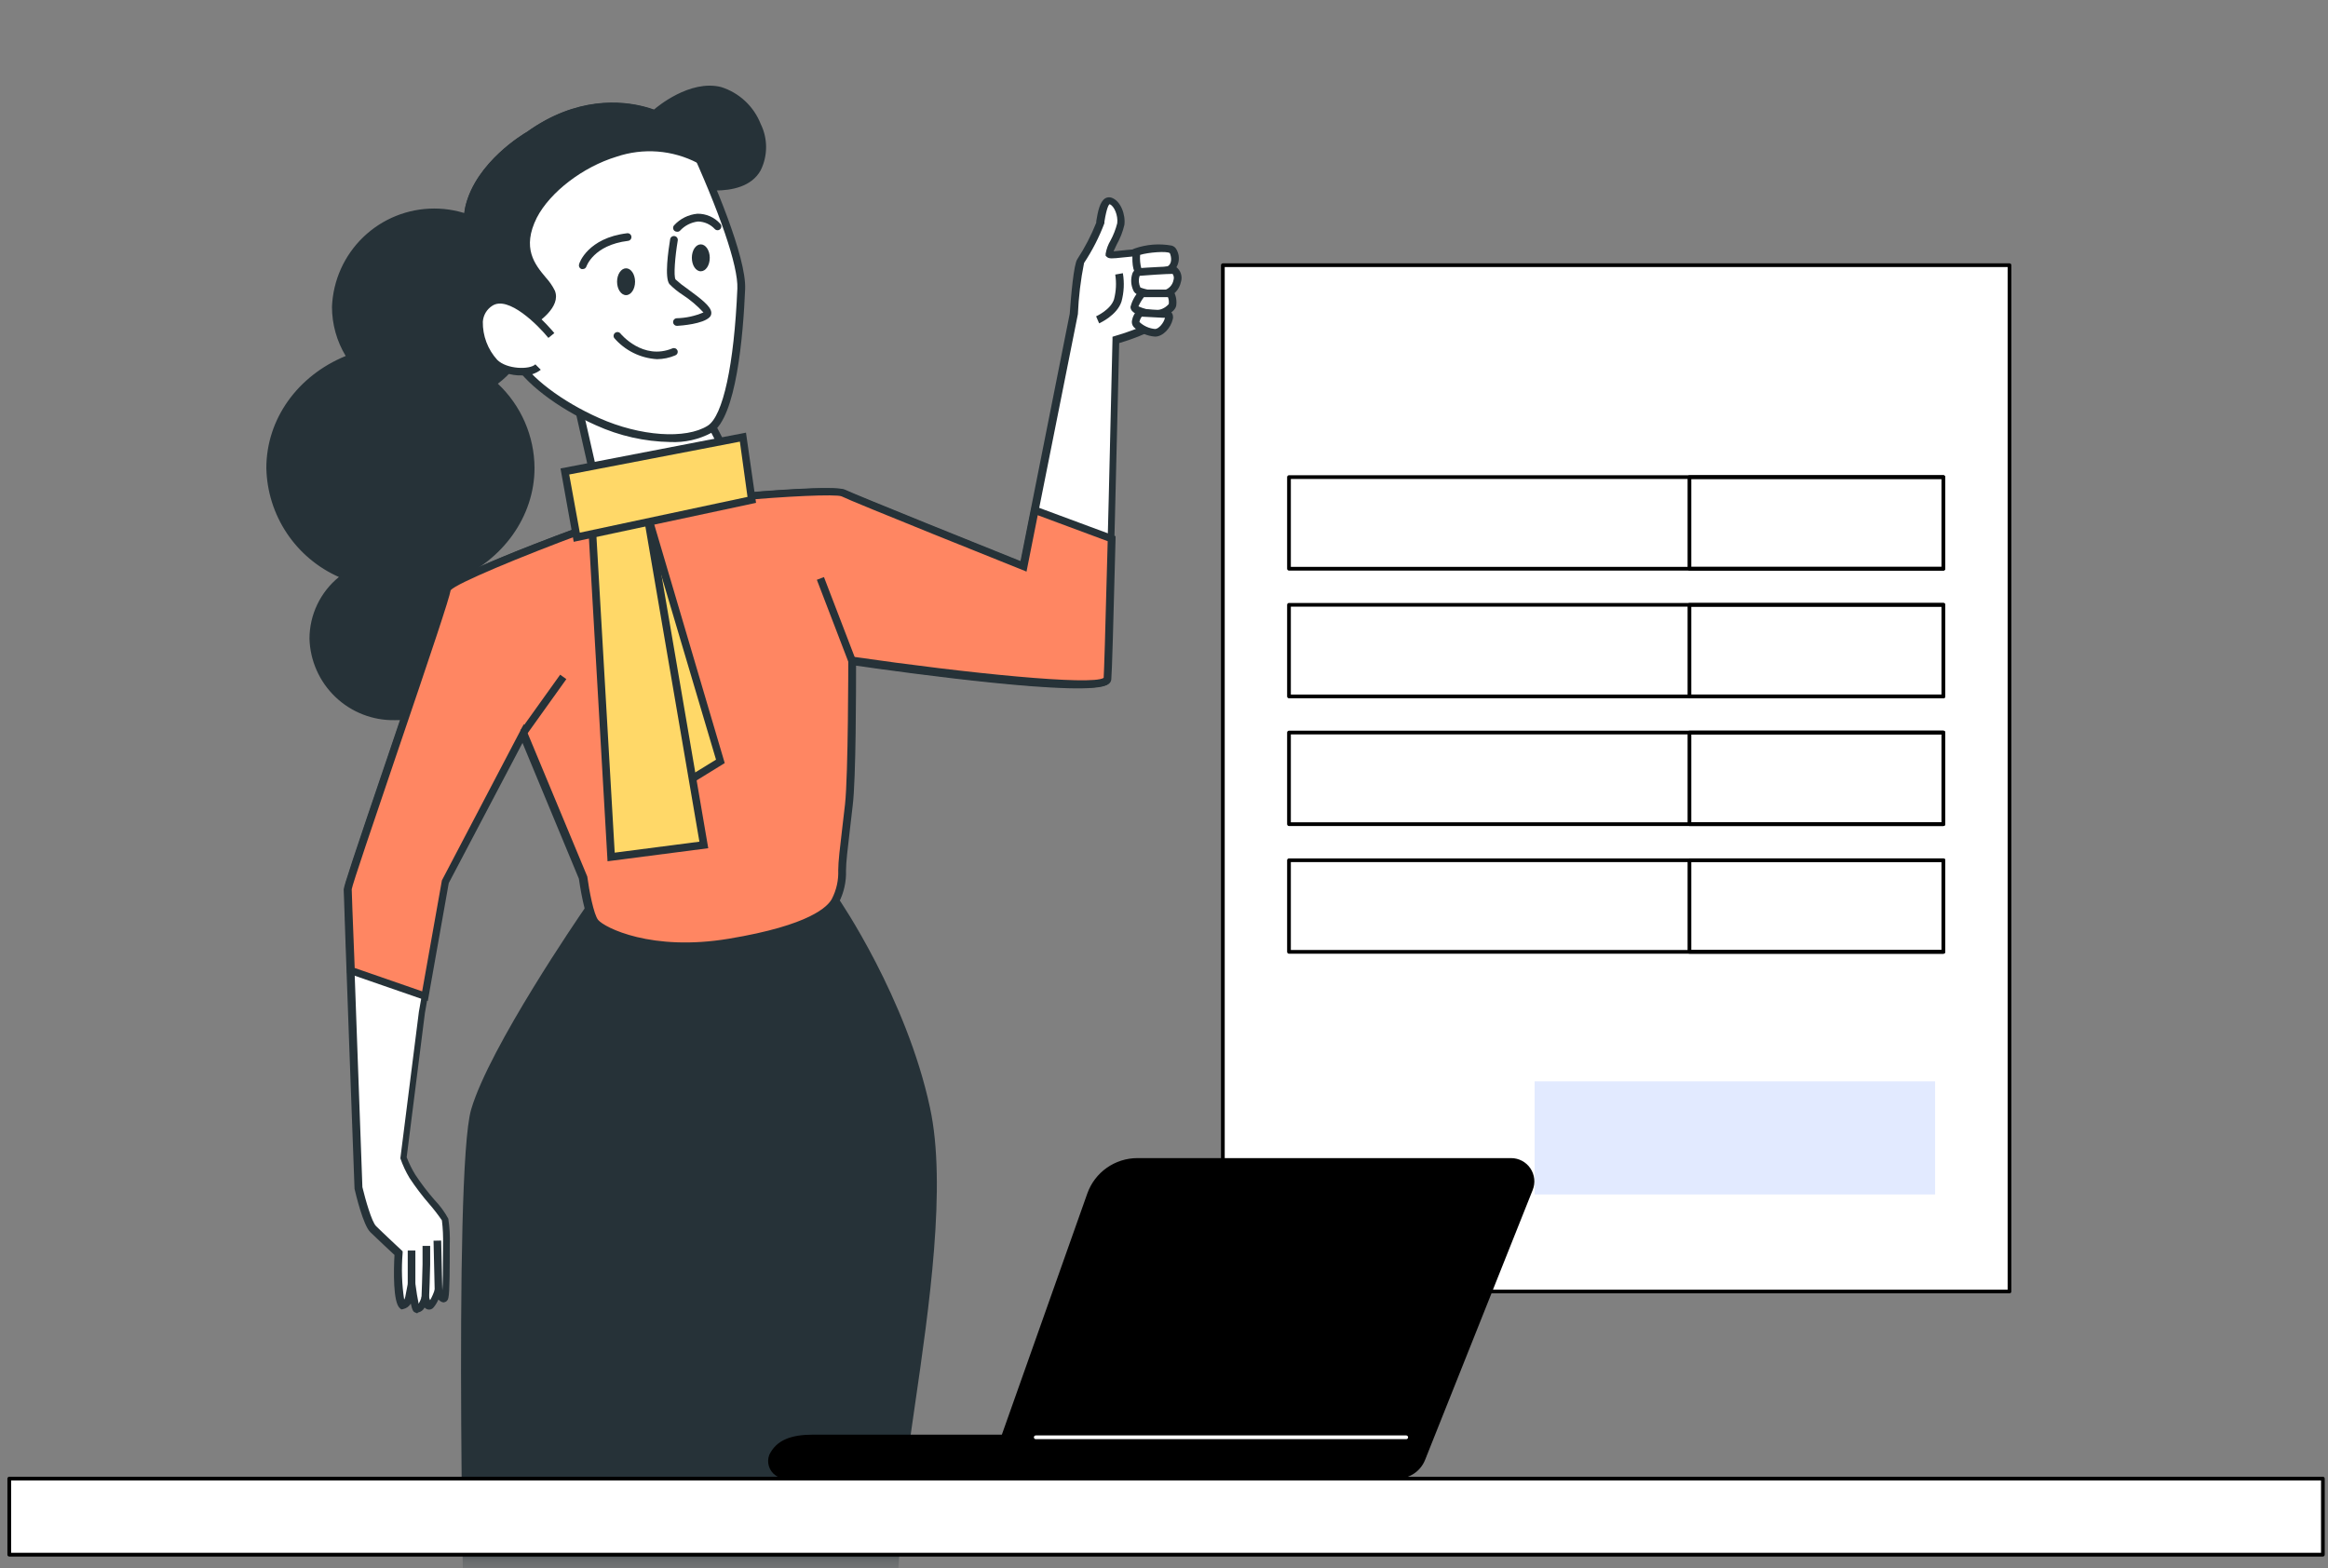 <svg width="144" height="97" viewBox="0 0 144 97" fill="none" xmlns="http://www.w3.org/2000/svg">
<rect x="0" y="0" width="144" height="97" fill="#808080" stroke="none"/>
<path d="M124.3 79.893V16.405L75.64 16.405V79.893H124.3Z" fill="white"/>
<path d="M124.3 80.008H75.64C75.577 80.008 75.525 79.956 75.525 79.893V16.405C75.525 16.341 75.577 16.29 75.64 16.29H124.3C124.364 16.29 124.415 16.342 124.415 16.405V79.893C124.415 79.956 124.363 80.007 124.3 80.007V80.008ZM75.756 79.778H124.185V16.521H75.756V79.778Z" fill="black"/>
<path d="M120.21 43.197H79.731C79.667 43.197 79.616 43.145 79.616 43.082V37.415C79.616 37.351 79.668 37.3 79.731 37.3H120.21C120.273 37.3 120.325 37.352 120.325 37.415V43.082C120.325 43.146 120.273 43.197 120.21 43.197ZM79.846 42.967H120.094V37.53H79.846V42.967Z" fill="black"/>
<path d="M120.209 43.197H104.502C104.438 43.197 104.387 43.145 104.387 43.082V37.415C104.387 37.351 104.439 37.3 104.502 37.3H120.209C120.273 37.3 120.324 37.352 120.324 37.415V43.082C120.324 43.146 120.273 43.197 120.209 43.197ZM104.617 42.967H120.094V37.53H104.617V42.967Z" fill="black"/>
<path d="M120.21 35.296H79.731C79.667 35.296 79.616 35.245 79.616 35.181V29.514C79.616 29.451 79.668 29.399 79.731 29.399H120.21C120.273 29.399 120.325 29.451 120.325 29.514V35.181C120.325 35.245 120.273 35.296 120.21 35.296ZM79.846 35.066H120.094V29.629H79.846V35.066Z" fill="black"/>
<path d="M120.209 35.296H104.502C104.438 35.296 104.387 35.245 104.387 35.181V29.514C104.387 29.451 104.439 29.399 104.502 29.399H120.209C120.273 29.399 120.324 29.451 120.324 29.514V35.181C120.324 35.245 120.273 35.296 120.209 35.296ZM104.617 35.066H120.094V29.629H104.617V35.066Z" fill="black"/>
<path d="M120.21 51.098H79.731C79.667 51.098 79.616 51.046 79.616 50.983V45.316C79.616 45.252 79.668 45.201 79.731 45.201H120.21C120.273 45.201 120.325 45.252 120.325 45.316V50.983C120.325 51.047 120.273 51.098 120.21 51.098ZM79.846 50.867H120.094V45.431H79.846V50.867Z" fill="black"/>
<path d="M120.209 51.098H104.502C104.438 51.098 104.387 51.046 104.387 50.983V45.316C104.387 45.252 104.439 45.201 104.502 45.201H120.209C120.273 45.201 120.324 45.252 120.324 45.316V50.983C120.324 51.047 120.273 51.098 120.209 51.098ZM104.617 50.867H120.094V45.431H104.617V50.867Z" fill="black"/>
<path d="M120.21 58.998H79.731C79.667 58.998 79.616 58.947 79.616 58.883V53.216C79.616 53.153 79.668 53.102 79.731 53.102H120.21C120.273 53.102 120.325 53.153 120.325 53.216V58.883C120.325 58.947 120.273 58.998 120.21 58.998ZM79.846 58.768H120.094V53.331H79.846V58.768Z" fill="black"/>
<path d="M120.209 58.998H104.502C104.438 58.998 104.387 58.947 104.387 58.883V53.216C104.387 53.153 104.439 53.102 104.502 53.102H120.209C120.273 53.102 120.324 53.153 120.324 53.216V58.883C120.324 58.947 120.273 58.998 120.209 58.998ZM104.617 58.768H120.094V53.331H104.617V58.768Z" fill="black"/>
<path d="M119.696 66.893H94.924V73.891H119.696V66.893Z" fill="#E2EAFF"/>
<mask id="mask0_1959_2337" style="mask-type:alpha" maskUnits="userSpaceOnUse" x="11" y="0" width="67" height="97">
<rect x="11.602" y="0.009" width="66.356" height="96.281" fill="#D9D9D9"/>
</mask>
<g mask="url(#mask0_1959_2337)">
<path d="M30.427 23.718C31.196 23.193 31.826 22.49 32.264 21.669C32.703 20.848 32.936 19.933 32.945 19.003C32.883 17.43 32.215 15.942 31.08 14.851C29.945 13.76 28.432 13.15 26.858 13.15C25.284 13.15 23.77 13.76 22.636 14.851C21.501 15.942 20.832 17.43 20.77 19.003C20.768 20.124 21.096 21.221 21.713 22.157C18.771 23.251 16.692 25.887 16.692 28.971C16.692 31.947 18.625 34.502 21.407 35.662C20.78 36.093 20.267 36.67 19.912 37.342C19.556 38.015 19.369 38.763 19.365 39.524C19.434 40.815 19.995 42.031 20.933 42.921C21.871 43.811 23.115 44.307 24.408 44.307C25.701 44.307 26.945 43.811 27.884 42.921C28.822 42.031 29.383 40.815 29.451 39.524C29.448 38.813 29.284 38.112 28.971 37.473C28.658 36.835 28.205 36.275 27.645 35.837C30.668 34.776 32.832 32.107 32.832 28.971C32.826 27.975 32.608 26.992 32.194 26.086C31.779 25.181 31.177 24.374 30.427 23.718Z" fill="#263238"/>
<path d="M24.42 44.55C23.053 44.575 21.732 44.058 20.744 43.113C19.756 42.168 19.181 40.872 19.143 39.505C19.145 38.775 19.309 38.054 19.624 37.395C19.939 36.736 20.396 36.155 20.964 35.695C19.652 35.114 18.532 34.172 17.737 32.977C16.942 31.783 16.504 30.387 16.475 28.952C16.475 25.939 18.394 23.247 21.383 22.021C20.829 21.105 20.536 20.055 20.535 18.984C20.598 17.349 21.291 15.803 22.47 14.668C23.649 13.534 25.222 12.9 26.858 12.9C28.494 12.9 30.066 13.534 31.245 14.668C32.424 15.803 33.118 17.349 33.181 18.984C33.174 19.906 32.955 20.814 32.541 21.638C32.127 22.462 31.53 23.18 30.795 23.737C31.507 24.407 32.075 25.215 32.465 26.111C32.855 27.008 33.059 27.975 33.063 28.952C33.063 31.947 31.092 34.696 28.117 35.898C28.614 36.358 29.011 36.916 29.284 37.537C29.556 38.157 29.698 38.827 29.701 39.505C29.664 40.873 29.088 42.17 28.099 43.115C27.11 44.06 25.788 44.576 24.42 44.55ZM26.858 13.363C25.336 13.333 23.864 13.908 22.765 14.962C21.666 16.015 21.03 17.462 20.997 18.984C21.004 20.063 21.333 21.115 21.94 22.007L22.105 22.252L21.826 22.36C18.87 23.459 16.956 26.048 16.956 28.962C16.992 30.371 17.445 31.738 18.258 32.89C19.07 34.042 20.205 34.928 21.52 35.436L21.911 35.601L21.567 35.846C20.97 36.254 20.482 36.801 20.143 37.441C19.805 38.08 19.627 38.791 19.625 39.514C19.691 40.744 20.227 41.902 21.121 42.749C22.015 43.596 23.2 44.068 24.432 44.068C25.663 44.068 26.848 43.596 27.742 42.749C28.637 41.902 29.172 40.744 29.239 39.514C29.235 38.839 29.078 38.173 28.781 37.567C28.484 36.96 28.054 36.428 27.523 36.011L27.192 35.747L27.593 35.605C30.635 34.535 32.601 31.928 32.601 28.962C32.595 28.002 32.385 27.055 31.985 26.183C31.585 25.311 31.004 24.533 30.281 23.902L30.059 23.704L30.305 23.534C31.041 23.026 31.645 22.348 32.065 21.558C32.485 20.768 32.709 19.888 32.719 18.994C32.688 17.47 32.053 16.021 30.954 14.965C29.855 13.909 28.381 13.333 26.858 13.363Z" fill="#263238"/>
<path d="M36.326 56.372C36.326 56.372 30.507 64.812 29.366 68.693C28.225 72.573 29.022 105.647 29.022 105.647C29.022 105.647 38.924 107.245 43.639 107.132C47.267 106.967 50.883 106.619 54.475 106.09C54.475 106.09 55.385 98.22 55.616 93.316C55.847 88.412 58.809 75.398 57.328 68.565C55.847 61.733 51.67 55.707 51.67 55.707L36.326 56.372Z" fill="#263238"/>
<path d="M43.13 107.372C38.316 107.372 29.084 105.896 28.985 105.882L28.791 105.849V105.656C28.758 104.303 28.008 72.493 29.145 68.627C30.281 64.76 35.897 56.584 36.133 56.24L36.199 56.141L51.797 55.48L51.868 55.589C51.91 55.645 56.069 61.719 57.526 68.528C58.568 73.318 57.47 80.905 56.583 86.998C56.206 89.6 55.881 91.85 55.815 93.34C55.588 98.196 54.678 106.071 54.669 106.132V106.311L54.49 106.34C54.428 106.34 48.261 107.254 43.644 107.368L43.13 107.372ZM29.253 105.444C30.668 105.665 39.382 106.995 43.616 106.896C47.173 106.74 50.721 106.407 54.244 105.896C54.386 104.694 55.159 97.748 55.367 93.321C55.437 91.807 55.763 89.549 56.14 86.931C56.97 81.193 58.102 73.337 57.083 68.627C55.734 62.403 52.108 56.801 51.547 55.961L36.458 56.603C35.808 57.546 30.649 65.184 29.598 68.759C28.541 72.404 29.192 102.699 29.253 105.444Z" fill="#263238"/>
<path d="M69.05 21.021C69.05 21.021 68.602 40.868 68.499 42.009C68.395 43.15 52.707 40.868 52.707 40.868C52.707 40.868 52.707 47.941 52.5 49.799C52.292 51.656 52.085 53.123 52.085 53.849C52.111 54.503 51.968 55.153 51.67 55.735C51.358 56.358 50.114 57.499 45.125 58.333C40.136 59.168 37.231 57.602 36.816 57.084C36.402 56.565 36.086 54.269 36.086 54.269L32.37 45.31L27.523 54.552L26.108 62.601L24.976 71.583C25.125 71.993 25.314 72.386 25.542 72.757C26.014 73.526 27.485 75.143 27.565 75.426C27.636 75.95 27.663 76.478 27.645 77.006C27.645 77.449 27.645 79.835 27.565 80.203C27.485 80.571 27.122 79.835 27.122 79.835C27.037 80.141 26.9 80.43 26.716 80.689C26.476 80.972 26.311 80.283 26.311 80.283C26.07 81.052 25.91 80.891 25.787 80.972C25.665 81.052 25.462 79.434 25.462 79.434C25.462 79.434 25.382 79.877 25.302 80.283C25.292 80.391 25.25 80.493 25.182 80.577C25.114 80.66 25.023 80.722 24.92 80.755C24.505 80.424 24.67 77.529 24.67 77.529C24.67 77.529 23.51 76.45 23.095 76.039C22.68 75.629 22.185 73.469 22.185 73.469C22.185 73.469 21.525 55.424 21.525 55.009C21.525 54.594 27.655 37.048 27.655 36.468C27.655 35.889 35.935 32.824 35.935 32.824L45.62 30.753C45.62 30.753 51.604 30.225 52.174 30.513C52.745 30.801 63.326 35.049 63.326 35.049L66.433 19.442C66.433 19.442 66.65 16.442 66.862 16.141C67.35 15.4 67.757 14.61 68.079 13.783C68.15 13.354 68.291 12.284 68.72 12.425C69.149 12.567 69.437 13.283 69.362 13.84C69.286 14.396 68.65 15.41 68.65 15.697C68.65 15.985 72.653 14.839 72.365 16.641C72.078 18.442 71.865 19.786 71.507 20.069C71.149 20.352 69.05 21.021 69.05 21.021Z" fill="white"/>
<path d="M25.806 81.245L25.669 81.188C25.589 81.151 25.509 81.113 25.41 80.641C25.359 80.728 25.291 80.802 25.21 80.861C25.129 80.919 25.036 80.96 24.938 80.981L24.83 81.004L24.74 80.934C24.302 80.58 24.349 78.576 24.401 77.633C24.127 77.378 23.255 76.567 22.901 76.218C22.463 75.78 22.015 73.908 21.93 73.54C21.897 72.757 21.261 55.438 21.261 55.023C21.261 54.825 21.864 53.01 23.953 46.87C25.462 42.419 27.343 36.879 27.386 36.473C27.386 36.299 27.386 35.737 35.817 32.616L45.535 30.537C46.983 30.409 51.665 30.023 52.245 30.315C52.754 30.57 61.477 34.087 63.118 34.738L66.169 19.408C66.249 18.291 66.419 16.325 66.641 16.028C67.105 15.318 67.497 14.562 67.81 13.774V13.684C67.909 13.081 68.032 12.472 68.362 12.27C68.419 12.235 68.484 12.214 68.55 12.207C68.617 12.199 68.685 12.206 68.748 12.227C69.319 12.42 69.63 13.269 69.55 13.91C69.45 14.335 69.292 14.742 69.078 15.122C69.012 15.254 68.937 15.419 68.88 15.547L69.352 15.499C70.295 15.4 71.71 15.245 72.299 15.844C72.406 15.957 72.483 16.095 72.523 16.246C72.563 16.397 72.566 16.555 72.53 16.707V16.758C72.195 18.852 71.997 19.96 71.587 20.281C70.834 20.671 70.044 20.987 69.229 21.224C69.182 23.284 68.758 40.967 68.678 42.061C68.673 42.114 68.656 42.166 68.629 42.212C68.603 42.259 68.566 42.299 68.522 42.33C67.428 43.197 55.866 41.599 52.891 41.17C52.891 42.504 52.891 48.181 52.683 49.855C52.622 50.397 52.565 50.902 52.509 51.364C52.377 52.491 52.268 53.377 52.268 53.877C52.292 54.562 52.141 55.242 51.83 55.853C51.429 56.655 49.944 57.772 45.115 58.578C40.145 59.408 37.099 57.871 36.581 57.249C36.151 56.711 35.859 54.707 35.807 54.358L32.299 45.908L27.697 54.655L26.282 62.671L25.155 71.588C25.3 71.963 25.478 72.325 25.688 72.668C26.05 73.216 26.449 73.739 26.881 74.233C27.214 74.579 27.5 74.967 27.73 75.388C27.813 75.933 27.843 76.484 27.82 77.034C27.82 78.336 27.82 79.958 27.735 80.283C27.726 80.354 27.695 80.419 27.645 80.471C27.596 80.522 27.531 80.555 27.461 80.566C27.409 80.566 27.287 80.566 27.117 80.391C27.044 80.561 26.949 80.719 26.834 80.863C26.792 80.921 26.734 80.966 26.667 80.991C26.6 81.016 26.527 81.021 26.457 81.004C26.383 80.984 26.316 80.943 26.263 80.887C26.224 80.965 26.167 81.034 26.096 81.087C26.026 81.14 25.945 81.177 25.858 81.193L25.806 81.245ZM25.5 77.878L25.693 79.406C25.75 79.854 25.83 80.349 25.896 80.651C25.977 80.513 26.041 80.366 26.084 80.212L26.339 79.397L26.537 80.226C26.553 80.297 26.575 80.367 26.603 80.434C26.724 80.226 26.821 80.004 26.891 79.774L27.056 79.194L27.329 79.731L27.362 79.802C27.386 79.411 27.404 78.618 27.404 77.006C27.419 76.5 27.396 75.994 27.334 75.492C27.099 75.15 26.846 74.821 26.575 74.507C26.126 73.99 25.712 73.445 25.334 72.875C25.105 72.493 24.915 72.089 24.769 71.668V71.621L25.91 62.591L27.353 54.457L32.403 44.791L36.326 54.221C36.439 55.08 36.727 56.579 37 56.909C37.392 57.381 40.301 58.871 45.087 58.069C50.146 57.23 51.217 56.065 51.457 55.603C51.739 55.058 51.874 54.448 51.849 53.835C51.849 53.307 51.957 52.42 52.094 51.265C52.146 50.794 52.207 50.298 52.268 49.761C52.471 47.927 52.471 40.924 52.471 40.854V40.58L52.745 40.623C59.86 41.655 67.551 42.424 68.267 41.934C68.371 40.443 68.81 21.186 68.814 21.002V20.832L68.979 20.781C69.789 20.547 70.578 20.246 71.337 19.88C71.62 19.654 71.865 18.126 72.101 16.65V16.598C72.125 16.517 72.127 16.431 72.108 16.348C72.089 16.266 72.049 16.189 71.992 16.127C71.582 15.693 70.186 15.848 69.437 15.928C68.791 15.999 68.597 16.013 68.47 15.896L68.39 15.825V15.697C68.439 15.408 68.541 15.129 68.692 14.877C68.874 14.54 69.013 14.182 69.107 13.811C69.168 13.34 68.923 12.732 68.635 12.633C68.583 12.661 68.456 12.84 68.314 13.717V13.807C67.988 14.672 67.566 15.497 67.055 16.268C66.846 17.311 66.719 18.369 66.674 19.432L63.495 35.36L63.231 35.252C62.798 35.082 52.631 31.008 52.061 30.706C51.707 30.551 48.515 30.706 45.629 30.975L35.972 33.04C32.271 34.413 28.239 36.082 27.876 36.511C27.787 37.039 26.754 40.132 24.42 46.993C23.133 50.789 21.798 54.712 21.756 55.009C21.756 55.391 22.411 73.257 22.416 73.436C22.6 74.2 22.991 75.582 23.26 75.846C23.665 76.251 24.816 77.322 24.825 77.331L24.905 77.407V77.515C24.824 78.476 24.855 79.443 25 80.396C25.034 80.341 25.058 80.281 25.07 80.217C25.151 79.816 25.231 79.373 25.231 79.373L25.5 77.878Z" fill="#263238"/>
<path d="M26.542 80.293H26.071C26.071 80.293 26.137 78.585 26.137 78.222V77.072H26.608V78.222C26.608 78.576 26.547 80.222 26.542 80.293Z" fill="#263238"/>
<path d="M27.289 76.742L26.817 76.752L26.888 79.84L27.36 79.829L27.289 76.742Z" fill="#263238"/>
<path d="M25.693 77.359H25.221V79.434H25.693V77.359Z" fill="#263238"/>
<path d="M64.01 31.588L63.317 35.063C63.317 35.063 52.736 30.819 52.165 30.527C51.594 30.235 45.611 30.768 45.611 30.768L35.925 32.838C35.925 32.838 27.645 35.903 27.645 36.483C27.645 37.062 21.515 54.608 21.515 55.023C21.515 55.165 21.591 57.286 21.69 60.045L26.273 61.634L27.518 54.561L32.37 45.333L36.086 54.292C36.086 54.292 36.397 56.574 36.812 57.093C37.227 57.612 40.113 59.173 45.12 58.343C50.128 57.513 51.354 56.367 51.665 55.745C51.963 55.162 52.106 54.512 52.08 53.858C52.08 53.132 52.288 51.68 52.495 49.808C52.703 47.936 52.703 40.877 52.703 40.877C52.703 40.877 68.39 43.164 68.494 42.018C68.537 41.547 68.645 37.642 68.754 33.337L64.01 31.588Z" fill="#FF8662"/>
<path d="M26.462 61.926L21.468 60.196V60.035C21.35 56.735 21.294 55.132 21.294 55.004C21.294 54.806 21.897 52.991 23.986 46.851C25.495 42.4 27.377 36.86 27.419 36.454C27.419 36.28 27.419 35.719 35.85 32.597L45.568 30.518C47.016 30.39 51.698 30.004 52.278 30.296C52.787 30.551 61.511 34.068 63.151 34.719L63.84 31.253L69.003 33.168V33.337C68.866 38.684 68.782 41.613 68.739 42.032C68.734 42.086 68.718 42.138 68.691 42.184C68.664 42.23 68.627 42.27 68.584 42.301C67.49 43.169 55.928 41.57 52.952 41.141C52.952 42.476 52.952 48.153 52.745 49.827C52.684 50.369 52.627 50.873 52.57 51.336C52.438 52.463 52.33 53.349 52.33 53.849C52.354 54.534 52.203 55.214 51.891 55.825C51.491 56.626 50.005 57.744 45.177 58.55C40.207 59.38 37.161 57.843 36.642 57.22C36.213 56.683 35.921 54.679 35.869 54.33L32.361 45.88L27.758 54.627L26.462 61.926ZM21.94 59.88L26.113 61.327L27.334 54.462L32.403 44.791L36.326 54.221C36.439 55.08 36.727 56.579 37 56.909C37.392 57.381 40.301 58.871 45.087 58.069C50.147 57.23 51.217 56.06 51.458 55.603C51.739 55.057 51.874 54.448 51.849 53.835C51.849 53.307 51.957 52.42 52.094 51.265C52.146 50.793 52.207 50.298 52.269 49.761C52.471 47.926 52.471 40.924 52.471 40.853V40.58L52.745 40.623C59.86 41.655 67.551 42.424 68.268 41.933C68.291 41.547 68.357 39.727 68.517 33.479L64.189 31.871L63.496 35.36L63.232 35.252C62.798 35.082 52.632 31.008 52.061 30.706C51.712 30.551 48.515 30.706 45.629 30.975L35.972 33.04C32.271 34.412 28.239 36.082 27.876 36.511C27.787 37.039 26.754 40.127 24.42 46.993C23.133 50.789 21.798 54.712 21.756 55.009C21.756 55.122 21.812 56.754 21.94 59.88Z" fill="#263238"/>
<path d="M70.295 15.584C70.295 15.584 70.215 16.744 70.493 16.824C71.119 16.915 71.757 16.855 72.356 16.65C72.519 16.522 72.631 16.34 72.672 16.137C72.712 15.934 72.679 15.723 72.577 15.542C72.417 15.184 70.696 15.382 70.295 15.584Z" fill="white"/>
<path d="M71.016 17.098C70.82 17.106 70.624 17.09 70.432 17.051C70.12 16.961 69.998 16.466 70.059 15.565V15.433L70.182 15.372C70.917 15.115 71.707 15.054 72.473 15.193C72.54 15.21 72.602 15.242 72.655 15.286C72.708 15.33 72.751 15.385 72.78 15.447C72.911 15.681 72.951 15.954 72.893 16.215C72.835 16.476 72.682 16.707 72.464 16.862C72.004 17.043 71.51 17.124 71.016 17.098ZM70.597 16.626C71.147 16.686 71.704 16.632 72.233 16.466C72.516 16.301 72.459 15.881 72.36 15.66C72.186 15.518 71.007 15.613 70.521 15.768C70.5 16.05 70.525 16.334 70.597 16.607V16.626Z" fill="#263238"/>
<path d="M72.615 16.702C72.717 16.78 72.791 16.888 72.827 17.011C72.864 17.134 72.86 17.265 72.818 17.386C72.778 17.577 72.686 17.753 72.551 17.894C72.416 18.035 72.243 18.135 72.054 18.182C71.733 18.263 70.493 18.182 70.338 17.904C70.182 17.626 70.097 16.862 70.493 16.824C70.889 16.787 72.615 16.702 72.615 16.702Z" fill="white"/>
<path d="M71.663 18.447C71.125 18.447 70.323 18.357 70.13 18.022C70.039 17.847 69.986 17.654 69.973 17.457C69.961 17.259 69.99 17.062 70.059 16.876C70.099 16.798 70.157 16.731 70.228 16.681C70.3 16.631 70.383 16.599 70.47 16.589C70.875 16.551 72.535 16.471 72.606 16.471H72.676L72.742 16.509C72.886 16.614 72.992 16.762 73.046 16.931C73.1 17.101 73.1 17.283 73.044 17.451C72.995 17.686 72.88 17.902 72.713 18.074C72.546 18.245 72.334 18.367 72.101 18.423C71.956 18.445 71.809 18.453 71.663 18.447ZM72.53 16.942C72.162 16.942 70.856 17.027 70.517 17.06C70.517 17.06 70.517 17.06 70.479 17.093C70.415 17.324 70.437 17.57 70.54 17.786C71.005 17.959 71.505 18.017 71.997 17.956C72.145 17.918 72.279 17.839 72.383 17.728C72.488 17.617 72.558 17.479 72.587 17.329C72.609 17.265 72.615 17.196 72.606 17.129C72.596 17.061 72.57 16.997 72.53 16.942Z" fill="#263238"/>
<path d="M72.417 18.145C72.527 18.368 72.568 18.619 72.535 18.866C72.455 19.187 71.814 19.465 71.375 19.423C70.937 19.38 70.177 19.224 70.177 18.984C70.177 18.744 70.649 18.145 70.649 18.145H72.417Z" fill="white"/>
<path d="M71.45 19.663H71.342C70.913 19.625 69.927 19.484 69.927 18.989C70.019 18.622 70.2 18.283 70.456 18.003L70.526 17.914H72.549L72.61 18.046C72.751 18.317 72.801 18.626 72.752 18.927C72.658 19.328 71.993 19.663 71.45 19.663ZM70.408 18.946C70.715 19.089 71.046 19.172 71.384 19.192C71.555 19.201 71.726 19.172 71.884 19.106C72.041 19.04 72.182 18.938 72.294 18.81C72.315 18.665 72.297 18.517 72.243 18.381H70.757C70.623 18.555 70.511 18.745 70.422 18.946H70.408Z" fill="#263238"/>
<path d="M71.974 19.423C71.974 19.423 72.375 19.305 72.294 19.706C72.214 20.106 71.823 20.587 71.455 20.587C71.087 20.587 70.177 20.224 70.257 19.866C70.292 19.668 70.39 19.486 70.536 19.347L71.974 19.423Z" fill="white"/>
<path d="M71.45 20.823C70.957 20.788 70.491 20.582 70.135 20.238C70.083 20.182 70.046 20.114 70.026 20.04C70.006 19.966 70.005 19.889 70.022 19.814C70.069 19.562 70.196 19.332 70.385 19.159L70.455 19.107L71.95 19.187C72.031 19.164 72.115 19.16 72.197 19.177C72.279 19.193 72.356 19.229 72.422 19.281C72.482 19.342 72.525 19.417 72.546 19.5C72.567 19.584 72.565 19.671 72.54 19.753C72.426 20.271 71.945 20.823 71.45 20.823ZM70.625 19.588C70.554 19.686 70.504 19.799 70.479 19.918C70.744 20.168 71.087 20.321 71.45 20.352C71.667 20.352 71.997 19.974 72.059 19.658H72.03H71.993H71.955L70.625 19.588Z" fill="#263238"/>
<path d="M67.989 20.003L67.8 19.569C67.8 19.569 68.706 19.163 68.909 18.512C69.039 18.014 69.065 17.494 68.984 16.985L69.456 16.9C69.555 17.484 69.526 18.082 69.371 18.654C69.093 19.508 68.036 19.979 67.989 20.003Z" fill="#263238"/>
<path d="M50.967 35.698L50.527 35.867L52.482 40.96L52.922 40.791L50.967 35.698Z" fill="#263238"/>
<path d="M34.649 41.737L32.185 45.181L32.568 45.455L35.032 42.011L34.649 41.737Z" fill="#263238"/>
<path d="M35.675 24.732L36.788 29.627L44.922 28.056L43.536 25.378L35.675 24.732Z" fill="white"/>
<path d="M36.604 29.905L35.374 24.468L43.682 25.152L45.276 28.231L36.604 29.905ZM35.977 24.987L36.968 29.348L44.573 27.887L43.394 25.6L35.977 24.987Z" fill="#263238"/>
<path d="M40.023 31.753L44.55 47.101L42.145 48.577L39.099 32.031L40.023 31.753Z" fill="#FFD868"/>
<path d="M41.98 48.959L38.825 31.866L40.178 31.461L44.828 47.205L41.98 48.959ZM39.386 32.196L42.333 48.195L44.29 46.993L39.858 32.06L39.386 32.196Z" fill="#263238"/>
<path d="M36.6 32.215L37.802 53.014L43.536 52.274L40.023 31.753L36.6 32.215Z" fill="#FFD868"/>
<path d="M37.58 53.279L36.354 32.008L40.216 31.484L43.809 52.472L37.58 53.279ZM36.849 32.418L38.023 52.746L43.262 52.067L39.825 32.012L36.849 32.418Z" fill="#263238"/>
<path d="M45.936 27.043L34.935 29.169L35.675 33.234L46.492 30.923L45.936 27.043Z" fill="#FFD868"/>
<path d="M35.487 33.517L34.671 28.98L46.143 26.764L46.766 31.107L35.487 33.517ZM35.209 29.353L35.864 32.951L46.238 30.739L45.766 27.321L35.209 29.353Z" fill="#263238"/>
<path d="M40.669 6.889C40.669 6.889 42.701 5.131 44.55 5.597C46.398 6.064 47.784 8.738 46.86 10.402C45.936 12.067 42.979 11.421 42.979 11.421L40.391 8.181L40.669 6.889Z" fill="#263238"/>
<path d="M44.262 11.784C43.814 11.785 43.367 11.741 42.928 11.652H42.847L40.136 8.261L40.452 6.781L40.513 6.729C40.603 6.654 42.663 4.895 44.606 5.385C45.158 5.559 45.665 5.854 46.088 6.249C46.511 6.644 46.841 7.129 47.053 7.667C47.273 8.113 47.387 8.604 47.387 9.101C47.387 9.598 47.273 10.088 47.053 10.534C46.492 11.557 45.238 11.784 44.262 11.784ZM43.111 11.209C43.583 11.293 45.908 11.638 46.657 10.294C46.836 9.908 46.926 9.486 46.919 9.061C46.913 8.636 46.81 8.217 46.62 7.837C46.437 7.365 46.151 6.94 45.783 6.593C45.415 6.245 44.974 5.984 44.493 5.828C42.956 5.446 41.221 6.771 40.881 7.026L40.645 8.129L43.111 11.209Z" fill="#263238"/>
<path d="M32.719 8.37C32.719 8.37 29.668 10.124 29.022 12.807C28.376 15.49 31.238 21.03 31.889 22.238C32.54 23.445 34.473 25.01 36.972 26.123C39.471 27.236 42.423 27.509 43.904 26.595C45.384 25.68 45.752 20.12 45.846 17.904C45.941 15.688 43.258 9.86 42.701 8.657C42.145 7.455 37.618 4.857 32.719 8.37Z" fill="white"/>
<path d="M41.456 27.344C39.874 27.316 38.314 26.965 36.873 26.312C34.477 25.246 32.389 23.648 31.686 22.327C30.847 20.762 28.145 15.443 28.8 12.732C29.456 10.02 32.37 8.285 32.601 8.153C35.685 5.942 38.476 6.229 39.867 6.597C41.489 7.026 42.63 7.894 42.927 8.526C44.144 11.166 46.171 15.891 46.091 17.881C45.969 20.795 45.54 25.821 44.035 26.76C43.245 27.185 42.353 27.387 41.456 27.344ZM37.877 6.819C36.063 6.843 34.303 7.446 32.855 8.54C32.827 8.54 29.885 10.28 29.267 12.826C28.64 15.443 31.526 21.002 32.096 22.091C32.756 23.322 34.756 24.84 37.066 25.864C39.598 26.991 42.423 27.189 43.776 26.335C44.719 25.741 45.412 22.563 45.61 17.848C45.667 16.466 44.531 13.132 42.489 8.709C42.281 8.266 41.291 7.45 39.74 7.04C39.13 6.894 38.504 6.825 37.877 6.837V6.819Z" fill="#263238"/>
<path d="M43.258 9.898C43.013 9.346 42.815 8.907 42.701 8.662C42.15 7.465 37.618 4.89 32.719 8.389C32.719 8.389 29.668 10.143 29.022 12.826C28.419 15.33 30.88 20.337 31.733 21.964L32.719 20.036C32.719 20.036 34.473 19.017 34.105 18.093C33.737 17.169 31.611 16.061 32.997 13.378C34.383 10.695 39.24 7.681 43.258 9.898Z" fill="#263238"/>
<path d="M31.733 22.455L31.521 22.054C30.498 20.102 28.178 15.283 28.791 12.751C29.456 10.001 32.474 8.238 32.601 8.162C35.671 5.965 38.467 6.248 39.858 6.616C41.48 7.045 42.621 7.913 42.918 8.544C43.027 8.79 43.229 9.228 43.474 9.78L43.757 10.416L43.144 10.082C42.378 9.683 41.539 9.443 40.678 9.376C39.816 9.31 38.95 9.418 38.132 9.695C36.053 10.327 34.025 11.883 33.205 13.467C32.261 15.353 33.082 16.358 33.766 17.173C33.989 17.416 34.177 17.689 34.322 17.984C34.728 18.994 33.261 19.965 32.907 20.182L31.733 22.455ZM37.863 6.837C36.049 6.861 34.289 7.464 32.842 8.559C32.794 8.592 29.852 10.313 29.234 12.859C28.692 15.117 30.776 19.583 31.719 21.427L32.526 19.847L32.587 19.809C32.997 19.573 34.11 18.758 33.874 18.164C33.748 17.914 33.589 17.683 33.403 17.475C32.714 16.65 31.672 15.4 32.785 13.231C33.662 11.543 35.803 9.893 37.972 9.223C39.535 8.702 41.233 8.752 42.763 9.365C42.64 9.091 42.536 8.893 42.47 8.724C42.263 8.28 41.273 7.465 39.721 7.054C39.118 6.905 38.499 6.832 37.877 6.837H37.863Z" fill="#263238"/>
<path d="M34.105 20.743C34.105 20.743 31.701 17.782 30.333 18.706C28.966 19.63 29.965 21.757 30.611 22.403C31.257 23.049 32.832 23.143 33.294 22.681" fill="white"/>
<path d="M32.271 23.223C31.599 23.243 30.943 23.017 30.427 22.587C29.745 21.843 29.377 20.865 29.399 19.856C29.419 19.59 29.5 19.331 29.635 19.1C29.771 18.87 29.958 18.673 30.182 18.527C31.733 17.494 34.185 20.479 34.289 20.606L33.921 20.903C33.289 20.125 31.436 18.258 30.446 18.918C30.279 19.025 30.139 19.171 30.038 19.342C29.938 19.513 29.879 19.705 29.866 19.904C29.852 20.774 30.171 21.617 30.757 22.261C31.351 22.851 32.766 22.879 33.115 22.539L33.45 22.874C33.114 23.134 32.694 23.259 32.271 23.223Z" fill="#263238"/>
<path d="M41.871 20.158C41.811 20.158 41.753 20.135 41.709 20.094C41.666 20.053 41.639 19.997 41.636 19.936C41.634 19.906 41.638 19.875 41.648 19.845C41.658 19.816 41.674 19.789 41.694 19.766C41.715 19.742 41.74 19.723 41.768 19.71C41.796 19.696 41.826 19.688 41.857 19.687C42.427 19.674 42.988 19.552 43.512 19.328C43.13 18.913 42.698 18.547 42.225 18.239C41.927 18.048 41.651 17.823 41.404 17.57C41.098 17.164 41.339 15.499 41.452 14.802C41.462 14.739 41.496 14.683 41.547 14.646C41.599 14.609 41.663 14.594 41.725 14.604C41.788 14.614 41.844 14.648 41.881 14.699C41.918 14.751 41.933 14.815 41.923 14.877C41.754 15.881 41.659 17.088 41.786 17.287C42.013 17.494 42.254 17.685 42.508 17.857C43.39 18.503 43.97 18.951 43.998 19.328C44.003 19.383 43.996 19.438 43.978 19.489C43.959 19.541 43.929 19.587 43.889 19.625C43.479 20.04 42.15 20.144 41.89 20.158H41.871Z" fill="#263238"/>
<path d="M40.636 22.219C40.129 22.188 39.633 22.056 39.177 21.83C38.722 21.604 38.317 21.289 37.986 20.903C37.956 20.853 37.946 20.794 37.956 20.737C37.966 20.68 37.997 20.628 38.043 20.592C38.088 20.556 38.145 20.538 38.203 20.54C38.261 20.543 38.316 20.566 38.358 20.606C38.41 20.677 39.773 22.308 41.598 21.549C41.655 21.527 41.719 21.528 41.776 21.551C41.834 21.575 41.879 21.62 41.904 21.676C41.916 21.705 41.921 21.736 41.921 21.767C41.92 21.798 41.914 21.829 41.902 21.857C41.889 21.886 41.872 21.911 41.849 21.933C41.827 21.954 41.801 21.971 41.772 21.983C41.413 22.136 41.026 22.216 40.636 22.219Z" fill="#263238"/>
<path d="M38.726 18.258C39.033 18.258 39.282 17.886 39.282 17.428C39.282 16.97 39.033 16.598 38.726 16.598C38.419 16.598 38.169 16.97 38.169 17.428C38.169 17.886 38.419 18.258 38.726 18.258Z" fill="#263238"/>
<path d="M43.903 15.947C43.903 16.419 43.653 16.782 43.347 16.782C43.04 16.782 42.795 16.41 42.795 15.947C42.795 15.485 43.04 15.117 43.347 15.117C43.653 15.117 43.903 15.49 43.903 15.947Z" fill="#263238"/>
<path d="M36.047 16.645H35.977C35.947 16.636 35.919 16.621 35.895 16.601C35.871 16.581 35.852 16.557 35.837 16.529C35.822 16.502 35.814 16.471 35.811 16.44C35.808 16.409 35.812 16.378 35.821 16.348C35.821 16.282 36.359 14.721 38.792 14.429C38.854 14.421 38.917 14.439 38.967 14.478C39.016 14.517 39.048 14.574 39.056 14.636C39.063 14.699 39.046 14.762 39.007 14.812C38.968 14.861 38.911 14.893 38.848 14.9C36.712 15.16 36.274 16.48 36.269 16.494C36.252 16.539 36.222 16.578 36.182 16.605C36.143 16.632 36.096 16.646 36.047 16.645Z" fill="#263238"/>
<path d="M41.871 14.335C41.814 14.335 41.759 14.315 41.716 14.278C41.669 14.236 41.64 14.178 41.636 14.116C41.632 14.053 41.652 13.991 41.692 13.943C42.066 13.53 42.581 13.273 43.135 13.222C43.401 13.217 43.666 13.27 43.91 13.377C44.154 13.483 44.372 13.641 44.55 13.84C44.572 13.862 44.589 13.888 44.601 13.916C44.613 13.945 44.619 13.976 44.619 14.007C44.619 14.038 44.613 14.069 44.601 14.098C44.589 14.126 44.572 14.152 44.55 14.174C44.506 14.218 44.446 14.242 44.385 14.242C44.323 14.242 44.264 14.218 44.22 14.174C44.087 14.029 43.926 13.912 43.747 13.831C43.568 13.75 43.374 13.707 43.178 13.703C42.751 13.752 42.356 13.953 42.065 14.269C42.04 14.294 42.01 14.313 41.976 14.325C41.942 14.336 41.907 14.34 41.871 14.335Z" fill="#263238"/>
</g>
<path d="M86.229 91.468H48.62C48.397 91.468 48.175 91.411 47.991 91.284C47.561 90.989 47.412 90.46 47.582 90.005C48.025 89.076 48.942 88.749 50.297 88.749H88.697L88.199 90.103C87.891 90.924 87.107 91.468 86.23 91.468H86.229Z" fill="black"/>
<path d="M86.442 91.468C87.195 91.468 87.871 91.009 88.149 90.311L94.807 73.612C94.984 73.169 94.929 72.668 94.661 72.273C94.394 71.878 93.947 71.642 93.47 71.642H70.356C68.963 71.642 67.721 72.519 67.256 73.831L61.007 91.468H86.443H86.442Z" fill="black"/>
<path d="M86.983 89.028H64.067C64.003 89.028 63.952 88.976 63.952 88.913C63.952 88.849 64.004 88.798 64.067 88.798H86.983C87.047 88.798 87.098 88.849 87.098 88.913C87.098 88.976 87.047 89.028 86.983 89.028Z" fill="white"/>
<path d="M143.683 91.468H0.573V96.175H143.683V91.468Z" fill="white"/>
<path d="M143.684 96.29H0.573C0.509 96.29 0.458 96.238 0.458 96.175V91.468C0.458 91.404 0.51 91.353 0.573 91.353H143.683C143.747 91.353 143.798 91.405 143.798 91.468V96.175C143.798 96.239 143.747 96.29 143.683 96.29H143.684ZM0.688 96.059H143.569V91.583H0.688V96.059Z" fill="black"/>
</svg>
